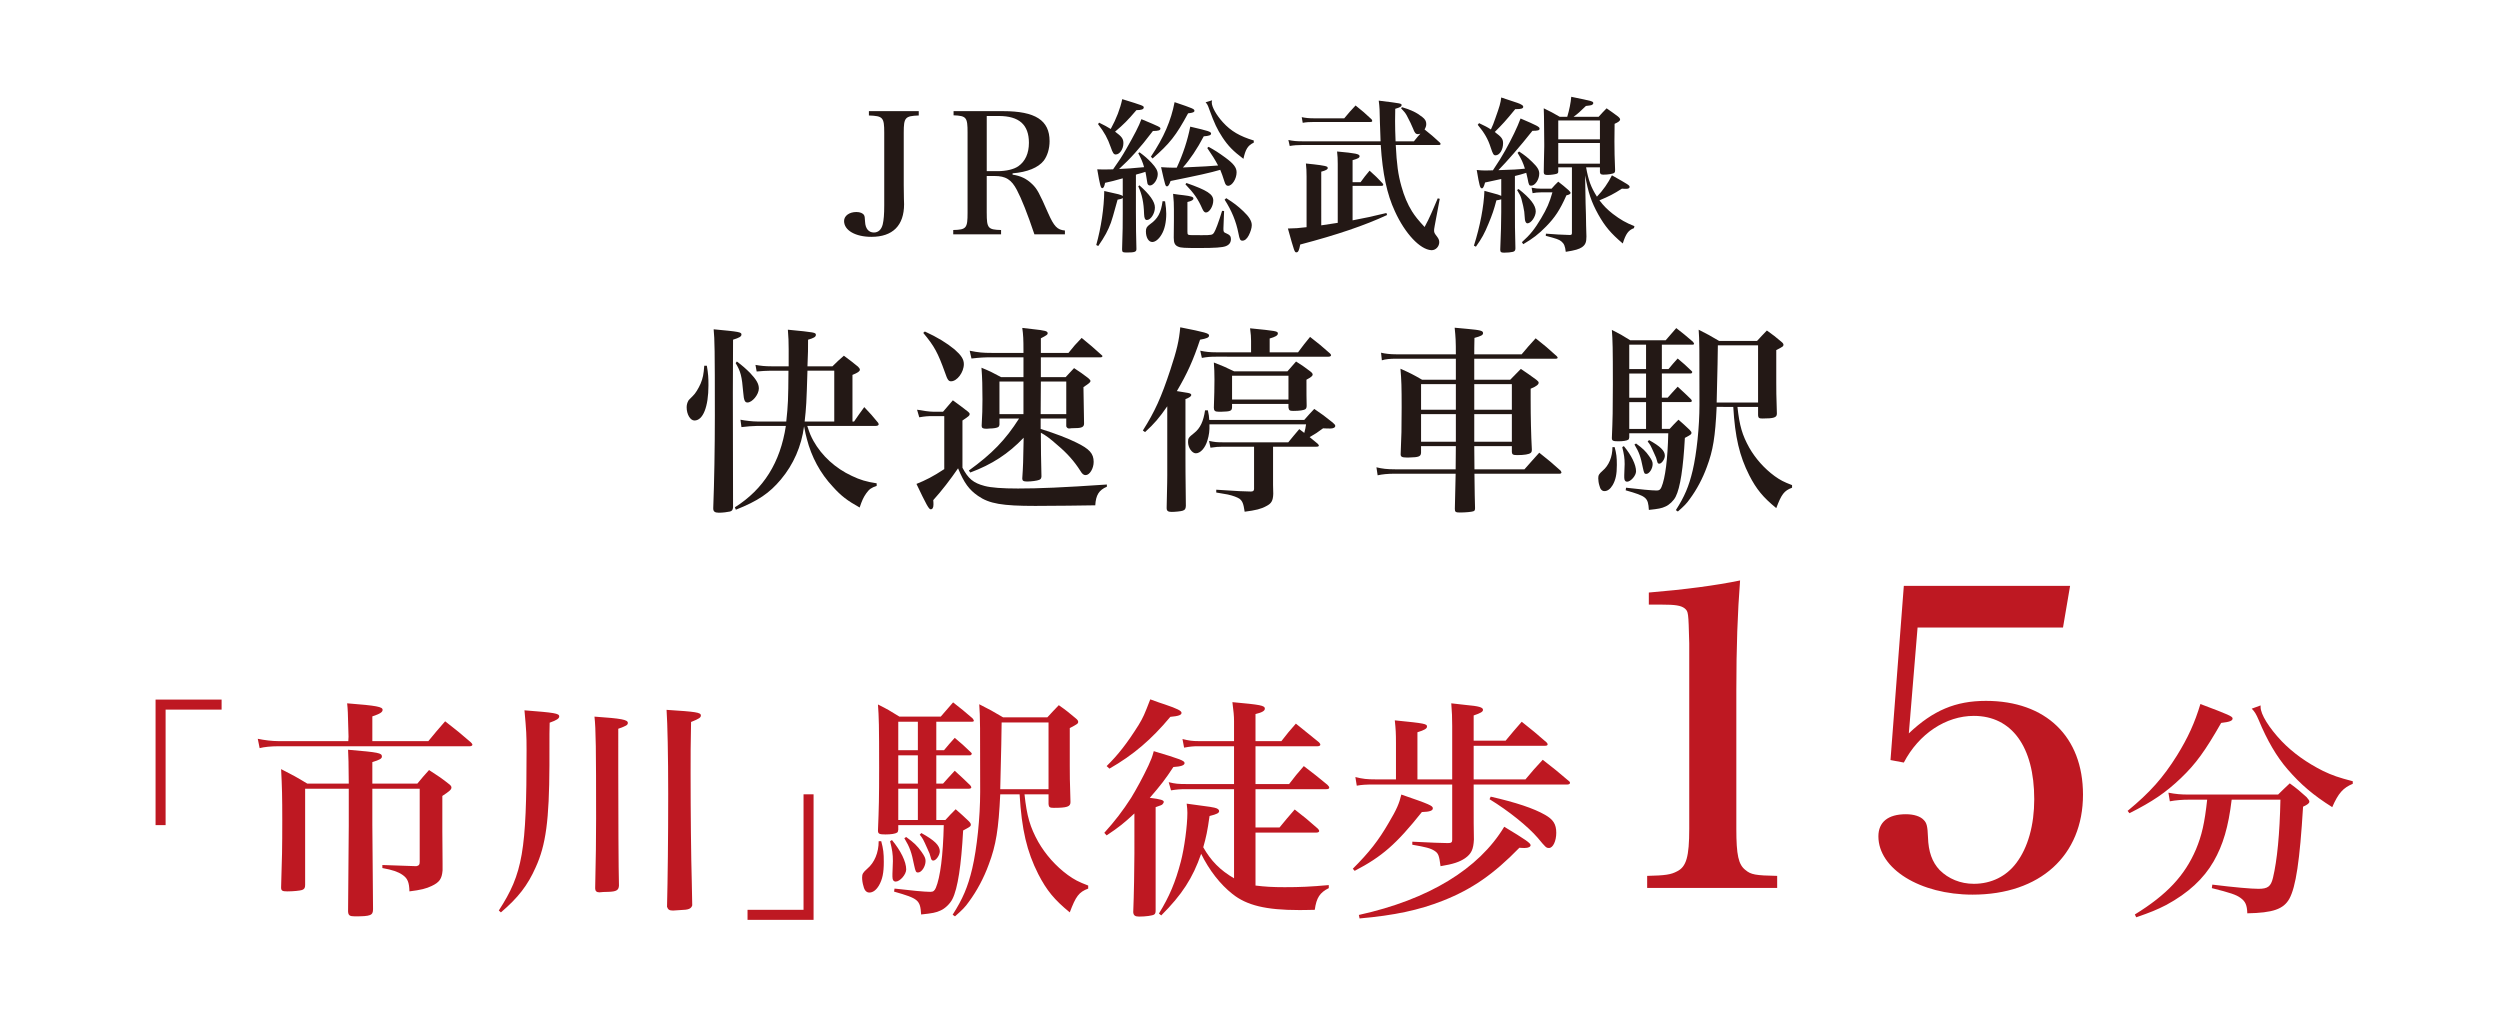 <?xml version="1.0" encoding="utf-8"?>
<!-- Generator: Adobe Illustrator 28.0.0, SVG Export Plug-In . SVG Version: 6.00 Build 0)  -->
<svg version="1.1" id="レイヤー_1" xmlns="http://www.w3.org/2000/svg" xmlns:xlink="http://www.w3.org/1999/xlink" x="0px"
	 y="0px" viewBox="0 0 300 123" style="enable-background:new 0 0 300 123;" xml:space="preserve">
<style type="text/css">
	.st0{fill:#231815;}
	.st1{fill:#BE1822;}
</style>
<g>
	<path class="st0" d="M110.25,13.338v0.52c-1.641,0.06-1.801,0.24-1.801,2.06v6.322
		c0,0.26,0,0.28,0.02,1.58c0.02,0.38,0.02,0.62,0.02,0.68
		c0,2.561-1.36,3.921-3.921,3.921c-1.92,0-3.28-0.78-3.28-1.9
		c0-0.62,0.62-1.08,1.48-1.08c0.44,0,0.78,0.14,0.92,0.38
		c0.08,0.18,0.08,0.18,0.12,0.8c0.04,0.82,0.44,1.28,1.06,1.28
		c0.52,0,0.9-0.34,1.06-0.98c0.12-0.52,0.18-1.2,0.18-2.281V15.918
		c0-1.84-0.16-2-1.84-2.06v-0.52H110.25z"/>
	<path class="st0" d="M118.409,25.541c0,1.841,0.14,2.021,1.72,2.061v0.52h-5.741
		v-0.52c1.58-0.04,1.72-0.22,1.72-2.061v-9.642
		c0-1.821-0.14-2-1.68-2.061v-0.5h5.941c3.881,0,5.581,1.1,5.581,3.601
		c0,0.9-0.26,1.76-0.7,2.341c-0.66,0.84-1.98,1.38-3.741,1.52v0.16
		c0.96,0.14,1.68,0.48,2.36,1.14c0.58,0.56,0.86,1.08,1.9,3.461
		c0.72,1.62,1.1,2.021,2.021,2.101v0.46h-3.661
		c-0.84-2.5-1.541-4.261-2.101-5.321c-0.66-1.26-1.34-1.68-2.681-1.68
		h-0.94V25.541z M119.689,20.54c1.06,0,1.98-0.22,2.521-0.6
		c0.82-0.58,1.26-1.54,1.26-2.801c0-2.181-1.18-3.221-3.621-3.221h-1.44
		v6.621H119.689z"/>
	<path class="st0" d="M134.729,21.4c-1.16,0.32-1.28,0.36-2.121,0.54
		c-0.08,0.44-0.18,0.64-0.34,0.64c-0.18,0-0.28-0.38-0.6-2.26
		c0.38,0.02,0.62,0.02,0.78,0.02c0.14,0,0.5,0,1.121-0.02
		c0.74-1.04,1.06-1.54,1.58-2.441c0.96-1.68,1.541-2.781,1.82-3.581
		c2.201,0.92,2.281,0.96,2.281,1.14c0,0.2-0.26,0.28-0.9,0.28
		c-1.58,2.081-2.721,3.341-4.061,4.561c1.021-0.04,1.5-0.08,3.001-0.22
		c-0.18-0.64-0.32-0.94-0.7-1.68l0.16-0.1
		c0.62,0.46,0.92,0.72,1.42,1.24c0.54,0.58,0.76,0.96,0.76,1.38
		c0,0.64-0.5,1.36-0.94,1.36c-0.1,0-0.18-0.04-0.22-0.1
		c-0.08-0.1-0.08-0.1-0.18-0.76c-0.04-0.3-0.08-0.46-0.14-0.78
		c-0.16,0.04-0.16,0.04-0.44,0.14c-0.04,0-0.16,0.04-0.36,0.1
		c-0.08,0.02-0.18,0.04-0.34,0.1v4.441c0,1.62,0.02,3.141,0.06,4.421
		c0,0.04,0,0.06,0,0.08c0,0.32-0.22,0.4-1.14,0.4
		c-0.5,0-0.58-0.04-0.58-0.38c0.08-2.561,0.08-2.761,0.08-4.321v-1.84
		c-0.14,0.1-0.2,0.12-0.62,0.2c-0.56,2.021-0.64,2.301-0.8,2.761
		c-0.36,0.96-0.72,1.64-1.521,2.801l-0.24-0.12
		c0.58-2.08,0.94-4.441,0.96-6.481c1.82,0.4,2,0.44,2.221,0.6
		V21.4z M131.888,14.718c0.68,0.34,0.96,0.48,1.4,0.76
		c0.68-1.24,1.14-2.441,1.38-3.581c2.521,0.78,2.581,0.8,2.581,1
		c0,0.22-0.28,0.32-0.88,0.32c-1.04,1.22-1.54,1.72-2.561,2.581
		c0.8,0.58,1,0.86,1,1.38c0,0.7-0.44,1.36-0.92,1.36
		c-0.24,0-0.36-0.18-0.6-0.88c-0.38-1.08-0.74-1.74-1.521-2.76
		L131.888,14.718z M136.729,22.24c1.24,1.1,1.86,1.96,1.86,2.66
		c0,0.72-0.5,1.5-0.96,1.5c-0.22,0-0.32-0.2-0.34-0.72
		c-0.04-1.36-0.24-2.341-0.7-3.321L136.729,22.24z M139.81,24.16
		c0.1,0.7,0.14,1.02,0.14,1.5c0,1.02-0.2,1.88-0.561,2.48
		c-0.34,0.58-0.76,0.9-1.12,0.9c-0.44,0-0.76-0.54-0.76-1.28
		c0-0.38,0.1-0.56,0.48-0.84c0.96-0.68,1.32-1.36,1.52-2.781
		L139.81,24.16z M138.109,18.799c1.561-2.32,2.421-4.341,2.841-6.541
		c2.241,0.76,2.38,0.82,2.38,1.04c0,0.16-0.18,0.24-0.76,0.3
		c-1.46,2.7-2.2,3.621-4.261,5.421L138.109,18.799z M145.031,17.619
		c0.82,0.46,1.14,0.66,2.02,1.3c0.98,0.72,1.34,1.18,1.34,1.76
		c0,0.78-0.54,1.62-1.02,1.62c-0.2,0-0.32-0.14-0.42-0.46
		c-0.26-0.78-0.32-1-0.521-1.46c-1.22,0.36-2.7,0.68-5.961,1.34
		c-0.16,0.46-0.28,0.64-0.42,0.64c-0.2,0-0.2,0-0.72-2.3
		c0.66,0.04,0.94,0.06,1.34,0.06c0.06,0,0.12,0,0.541,0
		c0.76-1.64,1.3-3.281,1.62-4.921c2.221,0.52,2.5,0.6,2.5,0.84
		c0,0.18-0.26,0.28-0.88,0.32c-0.78,1.5-1.681,2.821-2.501,3.741
		c2.941-0.14,2.941-0.14,4.221-0.24c-0.38-0.72-0.7-1.22-1.3-2.1
		L145.031,17.619z M140.87,25.181c0-0.72-0.02-1.1-0.1-1.92
		c0.54,0.08,0.96,0.14,1.22,0.16c0.96,0.12,1.22,0.2,1.22,0.4
		c0,0.18-0.22,0.3-0.72,0.42v3.561c0,0.22,0.02,0.3,0.08,0.34
		c0.1,0.08,0.12,0.08,1.621,0.08c1.22,0,1.3-0.02,1.5-0.32
		c0.18-0.28,0.52-1.16,0.96-2.601l0.24,0.02l-0.08,2.061
		c0,0.06,0,0.12,0,0.14c0,0.28,0.06,0.38,0.3,0.46
		c0.46,0.2,0.6,0.36,0.6,0.7c0,0.42-0.2,0.7-0.62,0.86
		c-0.42,0.16-1.32,0.22-3.141,0.22s-2.26-0.02-2.561-0.16
		c-0.4-0.16-0.54-0.44-0.54-1.08c0.02-1.76,0.02-1.76,0.02-2.041
		V25.181z M142.371,21.96c2.5,0.88,3.221,1.34,3.221,2.1
		c0,0.68-0.46,1.44-0.88,1.44c-0.16,0-0.3-0.14-0.44-0.46
		c-0.5-1.14-0.98-1.84-2.021-2.921L142.371,21.96z M145.451,12.038
		c-0.04,0.14-0.04,0.22-0.04,0.26c0,0.54,0.56,1.52,1.34,2.38
		c0.96,1.06,2.041,1.68,3.701,2.181v0.26c-0.7,0.32-1,0.8-1.24,1.94
		c-1.22-0.92-1.82-1.521-2.521-2.581c-0.64-0.98-0.96-1.66-1.581-3.361
		c-0.18-0.52-0.24-0.62-0.44-0.84L145.451,12.038z M147.151,23.78
		c0.92,0.58,1.36,0.92,2.041,1.56c0.7,0.66,1.021,1.18,1.021,1.68
		c0,0.34-0.14,0.78-0.36,1.22c-0.22,0.42-0.48,0.64-0.76,0.64
		c-0.26,0-0.34-0.14-0.48-0.88c-0.28-1.44-0.82-2.741-1.66-4.041
		L147.151,23.78z"/>
	<path class="st0" d="M158.549,27.041c0.82-0.12,0.82-0.12,1.98-0.3v-7.082
		c0-0.66-0.02-0.88-0.08-1.48c2.221,0.2,2.701,0.3,2.701,0.56
		c0,0.2-0.2,0.3-0.84,0.48v2.641h0.96
		c0.46-0.62,0.6-0.82,1.08-1.38c0.72,0.64,0.92,0.84,1.561,1.52
		c0.06,0.08,0.08,0.14,0.08,0.18c0,0.06-0.08,0.12-0.18,0.12h-3.501
		v4.141c1.5-0.28,2.321-0.46,4.061-0.88l0.08,0.24
		c-2.661,1.24-6.001,2.38-10.422,3.541c-0.14,0.72-0.24,0.94-0.46,0.94
		c-0.22,0-0.24-0.06-1.021-2.861c0.92-0.02,1.26-0.04,2.241-0.16v-6.081
		c0-0.68-0.02-0.94-0.08-1.56c1.42,0.14,2.32,0.26,2.521,0.38
		c0.06,0.02,0.1,0.1,0.1,0.16c0,0.16-0.18,0.28-0.78,0.44V27.041z
		 M169.671,16.959c0.36-0.46,0.54-0.66,0.78-0.92
		c-0.12,0.04-0.26,0.06-0.3,0.06c-0.26,0-0.4-0.16-0.58-0.66
		c-0.1-0.28-0.48-1.06-0.76-1.58c-0.18-0.32-0.3-0.46-0.68-0.86
		l0.1-0.14c1.08,0.32,1.76,0.64,2.44,1.18
		c0.34,0.26,0.48,0.5,0.48,0.84c0,0.2-0.04,0.36-0.2,0.66
		c0.78,0.62,1.04,0.84,1.84,1.58c0.06,0.06,0.08,0.12,0.08,0.16
		c0,0.06-0.08,0.12-0.16,0.12h-5.221c0.12,2.341,0.28,3.541,0.68,4.961
		c0.32,1.16,0.74,2.161,1.28,3.021c0.36,0.56,0.7,1,1.5,1.86
		c0.38-0.72,0.48-0.9,0.78-1.58c0.06-0.16,0.14-0.34,0.22-0.5
		c0.12-0.3,0.32-0.74,0.58-1.36l0.24,0.06l-0.6,3.201
		c-0.08,0.44-0.08,0.48-0.08,0.62c0,0.22,0.06,0.34,0.36,0.72
		c0.18,0.24,0.26,0.42,0.26,0.66c0,0.52-0.42,0.96-0.9,0.96
		c-0.02,0-0.04,0-0.06,0c-1.34-0.08-3.141-1.98-4.361-4.661
		c-0.96-2.061-1.48-4.521-1.7-7.962h-9.342c-0.64,0-1.141,0.04-1.581,0.12
		l-0.16-0.72c0.56,0.12,0.98,0.16,1.741,0.16h9.322
		c-0.04-0.9-0.06-1.52-0.08-2.301c-0.02-1.42-0.04-1.78-0.14-2.581
		c2.741,0.34,2.741,0.34,2.741,0.54c0,0.16-0.14,0.26-0.76,0.44
		c-0.02,0.64-0.02,1.14-0.02,1.46c0,0.76,0.02,1.42,0.06,2.44H169.671z
		 M156.208,14.058c0.5,0.1,0.84,0.14,1.5,0.14h3.601
		c0.58-0.7,0.76-0.9,1.36-1.54c0.86,0.68,1.1,0.9,1.92,1.66
		c0.04,0.06,0.08,0.14,0.08,0.2s-0.08,0.12-0.2,0.12h-6.762
		c-0.56,0-0.96,0.02-1.38,0.1L156.208,14.058z"/>
	<path class="st0" d="M178.208,21.9c-0.14,0.52-0.24,0.7-0.38,0.7
		c-0.22,0-0.3-0.3-0.62-2.201c0.46,0.04,0.68,0.06,1.02,0.06
		c0.16,0,0.16,0,0.92-0.02c0.78-1.18,0.98-1.5,1.48-2.38
		c0.82-1.48,1.44-2.761,1.84-3.841C184.43,15.058,184.75,15.219,184.75,15.438
		c0,0.2-0.2,0.26-0.86,0.26c-1.5,1.9-3.061,3.681-4.081,4.721
		c1.88-0.06,2.22-0.08,3.181-0.18c-0.24-0.76-0.4-1.1-0.88-1.9
		l0.18-0.16c0.7,0.46,1.02,0.72,1.6,1.28
		c0.6,0.58,0.82,0.94,0.82,1.38c0,0.7-0.5,1.44-0.96,1.44
		c-0.26,0-0.3-0.08-0.44-0.86c-0.04-0.22-0.08-0.38-0.16-0.68
		c-0.56,0.18-0.86,0.26-1.36,0.38v4.121c0,1.88,0,2.021,0.06,4.561
		c0,0.24-0.08,0.36-0.3,0.42c-0.28,0.06-0.6,0.1-1.061,0.1
		c-0.36,0-0.46-0.08-0.46-0.36c0.08-1.881,0.12-3.341,0.12-4.521V23.92
		c-0.2,0.06-0.3,0.08-0.58,0.12c-0.3,1.14-0.5,1.72-0.94,2.781
		c-0.5,1.22-0.8,1.76-1.52,2.781l-0.24-0.12
		c0.74-2.321,1.2-4.761,1.26-6.581c0.46,0.12,0.8,0.22,1.021,0.28
		c0.5,0.12,0.72,0.2,1,0.32v-2.021L178.208,21.9z M181.829,13.098
		c-1.2,1.46-1.5,1.781-2.46,2.741c0.82,0.6,1,0.84,1,1.36
		c0,0.76-0.42,1.44-0.9,1.44c-0.24,0-0.32-0.14-0.58-0.92
		c-0.32-1.02-0.76-1.781-1.561-2.741l0.16-0.2
		c0.72,0.34,1,0.48,1.42,0.76c0.24-0.5,0.32-0.74,0.54-1.36
		c0.5-1.4,0.62-1.8,0.7-2.48c2.181,0.72,2.181,0.72,2.38,0.84
		c0.18,0.08,0.26,0.18,0.26,0.28c0,0.2-0.24,0.28-0.86,0.28H181.829z
		 M182.229,22.68c1.42,1.12,2.061,1.96,2.061,2.681
		c0,0.64-0.561,1.44-1,1.44c-0.1,0-0.18-0.08-0.24-0.22
		c-0.06-0.16-0.06-0.16-0.14-1.18c-0.04-0.32-0.2-1.04-0.34-1.54
		c-0.1-0.34-0.22-0.58-0.52-1.06L182.229,22.68z M186.19,22.64
		c0.34-0.38,0.44-0.5,0.8-0.84c0.54,0.42,0.72,0.56,1.24,1.02
		c0.18,0.18,0.24,0.26,0.24,0.34c0,0.1-0.18,0.22-0.5,0.28
		c-0.78,1.76-1.38,2.661-2.44,3.741c-0.9,0.92-1.581,1.44-2.741,2.121
		l-0.16-0.24c1-0.9,1.541-1.58,2.301-2.861
		c0.7-1.18,1-1.86,1.36-3.121h-1.32c-0.44,0-0.74,0.04-1.06,0.1
		l-0.12-0.66c0.5,0.1,0.72,0.12,1.121,0.12H186.19z M191.832,14.018
		c0.4-0.46,0.54-0.58,0.96-1.02c0.6,0.42,0.78,0.54,1.34,0.96
		c0.2,0.16,0.28,0.28,0.28,0.38c0,0.16-0.2,0.32-0.66,0.52
		l-0.02,2.1c0,1.24,0.02,1.86,0.08,3.461c0,0.18-0.02,0.24-0.1,0.32
		c-0.14,0.12-0.72,0.22-1.3,0.22c-0.3,0-0.4-0.08-0.42-0.3v-0.58
		h-1.661c0.28,1.561,0.58,2.381,1.3,3.521
		c0.72-0.74,1.36-1.66,1.8-2.561c2.021,1.14,2.121,1.2,2.121,1.4
		c0,0.14-0.16,0.22-0.4,0.22c-0.14,0-0.32,0-0.521-0.02
		c-1,0.64-1.54,0.92-2.7,1.4c0.52,0.68,0.94,1.1,1.6,1.62
		c0.92,0.7,1.581,1.08,2.601,1.48l-0.06,0.24
		c-0.66,0.24-0.98,0.68-1.34,1.84c-1.44-1.22-2.14-2.061-2.94-3.481
		c-0.84-1.52-1.2-2.601-1.581-4.701l0.06,3.381
		c0.02,0.32,0.02,0.78,0.04,1.32c0.02,1.18,0.02,1.52,0.06,2.641
		c0,0.68-0.12,0.98-0.5,1.26c-0.36,0.26-0.84,0.4-1.98,0.58
		c-0.08-0.7-0.2-0.98-0.54-1.26c-0.28-0.22-0.56-0.32-1.86-0.66
		l0.02-0.26c1.26,0.1,1.68,0.12,2.84,0.16
		c0.24,0,0.28-0.04,0.28-0.28v-7.842h-1.641v0.48
		c0,0.18-0.04,0.24-0.2,0.3c-0.16,0.06-0.72,0.14-1.061,0.14
		c-0.36,0-0.46-0.06-0.48-0.32c0.02-0.54,0.02-0.96,0.02-1.22
		c0.02-0.94,0.04-1.52,0.04-1.86c0-0.04,0-0.16,0-0.3
		c-0.02-0.98-0.02-1.7-0.02-2.12c0-1.16-0.02-1.38-0.04-2.18
		c0.86,0.42,1.1,0.54,1.92,1.02h0.9
		c0.26-0.86,0.42-1.7,0.48-2.4c2.641,0.54,2.641,0.54,2.641,0.78
		c0,0.08-0.08,0.16-0.22,0.22c-0.06,0.02-0.28,0.06-0.66,0.1
		c-0.72,0.7-0.96,0.92-1.48,1.3H191.832z M191.992,16.719v-2.26h-5.001v2.26
		H191.992z M186.99,17.159v2.48h5.001v-2.48H186.99z"/>
	<path class="st0" d="M84.822,43.885c0.168,1.008,0.192,1.44,0.192,2.352
		c0,2.568-0.648,4.224-1.68,4.224c-0.504,0-0.936-0.744-0.936-1.584
		c0-0.288,0.072-0.552,0.192-0.768c0.048-0.096,0.048-0.096,0.552-0.6
		c0.312-0.288,0.672-0.888,0.936-1.488c0.264-0.648,0.36-1.104,0.432-2.136
		H84.822z M87.942,47.125c0,3.024,0.024,12.265,0.024,13.729
		c-0.024,0.336-0.12,0.456-0.36,0.528c-0.312,0.072-0.888,0.144-1.344,0.144
		c-0.48,0-0.672-0.144-0.672-0.504c0,0,0-0.048,0-0.072
		c0.12-3.12,0.192-7.201,0.192-11.089c0-7.993-0.024-9.073-0.144-10.345
		c3.072,0.288,3.336,0.336,3.336,0.624c0,0.24-0.24,0.384-1.008,0.624
		L87.942,47.125z M105.2,58.31c-0.648,0.216-0.888,0.384-1.249,0.888
		c-0.336,0.48-0.504,0.84-0.792,1.704c-1.464-0.816-2.232-1.392-3.216-2.496
		c-1.512-1.608-2.568-3.576-3.12-5.737c-0.12-0.456-0.168-0.648-0.336-1.512
		c-0.312,2.4-1.272,4.584-2.784,6.385c-1.368,1.632-2.736,2.568-5.4,3.625
		l-0.12-0.288c3.456-2.184,5.448-5.376,6.121-9.769h-3.409
		c-0.48,0-1.368,0.072-1.92,0.144l-0.12-0.888
		c0.6,0.12,1.464,0.216,2.04,0.216h3.457
		c0.216-2.016,0.24-2.592,0.264-6.097h-2.112c-0.432,0-1.248,0.048-1.704,0.096
		l-0.144-0.792c0.696,0.12,1.176,0.168,1.896,0.168h2.088V41.892
		c0-0.912-0.024-1.368-0.096-2.328c3.24,0.312,3.36,0.336,3.36,0.624
		c0,0.24-0.264,0.384-0.936,0.576c0,1.344,0,1.344-0.072,3.192h3
		c0.576-0.576,0.768-0.744,1.368-1.272c0.768,0.576,1.008,0.744,1.704,1.32
		c0.168,0.168,0.216,0.264,0.216,0.36c0,0.192-0.24,0.36-0.888,0.624v5.593
		h0.192c0.528-0.768,0.696-1.008,1.224-1.728
		c0.744,0.768,0.96,1.032,1.656,1.872c0.048,0.072,0.072,0.144,0.072,0.192
		c0,0.12-0.144,0.192-0.36,0.192h-8.209c0.312,0.96,0.432,1.224,0.744,1.8
		c1.008,1.8,2.64,3.288,4.608,4.2c1.008,0.48,1.728,0.696,2.977,0.888
		V58.31z M88.422,43.38c0.696,0.528,1.032,0.816,1.608,1.392
		c0.744,0.792,1.032,1.296,1.032,1.848c0,0.72-0.792,1.68-1.368,1.68
		c-0.312,0-0.432-0.264-0.504-1.176c-0.168-2.016-0.312-2.544-0.912-3.552
		L88.422,43.38z M100.111,50.581V44.484h-3.216
		c-0.12,3.96-0.144,4.344-0.336,6.097H100.111z"/>
	<path class="st0" d="M110.046,49.165c0.672,0.12,1.488,0.24,1.896,0.24h1.224
		c0.504-0.6,0.648-0.768,1.176-1.368c0.792,0.576,1.056,0.768,1.824,1.368
		c0.144,0.12,0.192,0.192,0.192,0.288c0,0.168-0.072,0.24-0.864,0.768v5.665
		c0.696,1.32,1.296,1.824,2.641,2.184c0.792,0.216,2.16,0.312,4.032,0.312
		c2.472,0,5.4-0.12,10.657-0.48v0.264c-0.96,0.408-1.32,1.008-1.392,2.232
		c-1.392,0.024-4.92,0.072-7.201,0.072c-3.96,0-5.521-0.264-6.864-1.2
		c-1.08-0.744-1.68-1.56-2.4-3.312c-0.888,1.296-1.968,2.712-2.976,3.816
		c0.024,0.192,0.024,0.48,0.024,0.528c0,0.384-0.12,0.576-0.336,0.576
		c-0.216,0-0.528-0.576-1.704-3.048c1.08-0.432,1.992-0.888,3.336-1.776v-6.361
		h-1.368c-0.624,0-0.936,0.024-1.632,0.144L110.046,49.165z M110.982,39.78
		c1.512,0.696,2.616,1.368,3.576,2.16c0.792,0.696,1.104,1.176,1.104,1.752
		c0,0.984-0.816,2.064-1.536,2.064c-0.288,0-0.432-0.168-0.72-1.032
		c-0.864-2.4-1.272-3.168-2.616-4.776L110.982,39.78z M124.879,50.221
		c0,0.072,0,0.12,0,0.144v0.408c0,0.024,0,0.144,0,0.336c0,0.072,0,0.192,0,0.36
		c1.824,0.576,3.264,1.128,4.272,1.632c1.584,0.768,2.088,1.32,2.088,2.328
		c0,0.792-0.48,1.584-0.96,1.584c-0.24,0-0.408-0.12-0.648-0.528
		c-0.72-1.128-1.56-2.088-2.736-3.072c-0.888-0.792-1.417-1.176-1.992-1.488
		c0,1.728,0.024,3.48,0.072,5.257c-0.024,0.24-0.096,0.336-0.288,0.408
		c-0.24,0.096-0.912,0.192-1.44,0.192c-0.432,0-0.576-0.096-0.576-0.36
		c0.096-1.416,0.12-1.992,0.168-4.896c-1.824,1.92-3.816,3.216-6.408,4.176
		l-0.168-0.24c2.785-2.016,4.393-3.672,6.025-6.24h-2.353v0.744
		c-0.024,0.144-0.048,0.192-0.12,0.264c-0.144,0.12-0.624,0.192-1.056,0.192
		c-0.12,0-0.216,0.024-0.288,0.024c-0.072,0-0.144,0-0.168,0
		c-0.36,0-0.504-0.096-0.504-0.336v-0.024c0.072-1.344,0.096-2.04,0.096-3.168
		c0-1.464-0.024-2.592-0.12-3.792c1.056,0.432,1.368,0.6,2.353,1.128h2.688
		v-2.376h-3.768c-0.936,0-1.417,0.024-2.472,0.144l-0.216-0.936
		c1.056,0.216,1.584,0.264,2.688,0.264h3.768v-0.312
		c0-1.248-0.024-1.872-0.144-2.688c0.552,0.072,0.984,0.12,1.248,0.144
		c1.536,0.168,1.8,0.24,1.8,0.504c0,0.144-0.072,0.216-0.816,0.6v1.752
		h3.312c0.648-0.816,0.864-1.056,1.584-1.8
		c1.056,0.864,1.368,1.128,2.4,2.064c0.072,0.048,0.096,0.096,0.096,0.12
		c0,0.072-0.096,0.144-0.192,0.144h-7.201v2.376h2.976
		c0.432-0.48,0.576-0.624,1.008-1.08c0.768,0.504,0.984,0.648,1.704,1.2
		c0.192,0.168,0.264,0.264,0.264,0.336c0,0.168-0.144,0.288-0.84,0.744
		l0.072,4.368c0,0.408-0.264,0.552-1.056,0.552c-0.336,0-0.6,0.024-0.744,0.048
		c-0.168,0-0.288-0.12-0.336-0.264v-0.936H124.879z M122.815,45.781h-2.88v3.912
		h2.88V45.781z M127.952,45.781h-3.048l-0.024,3.912h3.072V45.781z"/>
	<path class="st0" d="M137.142,51.661c1.44-2.28,2.208-3.96,3.312-7.321
		c0.768-2.328,1.032-3.456,1.176-5.064c3.024,0.6,3.457,0.72,3.457,0.984
		c0,0.24-0.264,0.36-1.08,0.504c-0.816,2.448-1.536,4.056-2.784,6.168
		c0.288,0.048,0.288,0.048,1.32,0.216c0.264,0.048,0.408,0.12,0.408,0.24
		c0,0.168-0.192,0.312-0.696,0.504v7.032c0,0.456,0,2.376,0.048,5.785
		c-0.024,0.36-0.096,0.48-0.384,0.576c-0.192,0.072-0.912,0.144-1.32,0.144
		c-0.432,0-0.6-0.12-0.6-0.456c0-0.024,0-0.072,0-0.096
		c0.072-3.168,0.072-3.36,0.072-3.816v-8.305
		c-0.984,1.416-1.536,2.064-2.664,3.096L137.142,51.661z M145.135,50.917
		c0.024,0.768-0.048,1.296-0.24,1.92c-0.264,0.912-0.84,1.56-1.392,1.56
		c-0.456,0-0.936-0.672-0.936-1.344c0-0.456,0.048-0.552,0.72-1.08
		c0.744-0.576,1.128-1.416,1.32-2.736h0.336
		c0.12,0.552,0.144,0.72,0.168,1.152h11.401
		c0.504-0.576,0.672-0.768,1.2-1.32c0.96,0.648,1.248,0.864,2.208,1.632
		c0.216,0.192,0.312,0.288,0.312,0.408c0,0.192-0.24,0.312-0.576,0.312
		c-0.24,0-0.552,0-0.888-0.024c-0.672,0.504-0.936,0.672-1.608,1.056
		c0.36,0.288,0.504,0.408,0.96,0.792c0.096,0.096,0.144,0.168,0.144,0.216
		c0,0.096-0.096,0.144-0.312,0.144h-5.185v3.216c0,0.12,0,0.672,0,1.368
		c0,0.216,0.024,0.6,0.024,1.056c-0.024,0.84-0.216,1.176-0.84,1.488
		c-0.6,0.336-1.272,0.504-2.592,0.672c-0.144-0.984-0.264-1.272-0.624-1.56
		c-0.264-0.168-0.744-0.36-1.392-0.504c-0.168-0.024-0.168-0.024-1.392-0.24
		V58.766c3,0.192,3,0.192,4.08,0.216c0.048,0,0.072,0,0.096,0
		c0.24,0,0.36-0.096,0.36-0.312v-5.064h-3.768
		c-0.528,0-0.816,0.024-1.464,0.12l-0.168-0.816
		c0.696,0.144,0.912,0.168,1.704,0.168h7.801
		c0.432-0.528,0.864-1.056,1.32-1.584c0.408,0.312,0.408,0.312,0.6,0.456
		c0.12-0.432,0.144-0.576,0.216-1.032H145.135z M155.768,42.276
		c0.6-0.816,0.792-1.056,1.44-1.848c1.056,0.816,1.368,1.08,2.4,1.992
		c0.072,0.072,0.12,0.168,0.12,0.192c0,0.12-0.12,0.192-0.312,0.192H145.903
		c-0.648,0-1.008,0.024-1.68,0.144l-0.192-0.864
		c0.672,0.144,1.152,0.192,1.872,0.192h4.225v-1.368
		c0-0.456-0.024-0.792-0.12-1.512c3.12,0.312,3.336,0.336,3.336,0.624
		c0,0.24-0.312,0.408-0.984,0.6v1.656H155.768z M145.663,48.901
		c0.048-1.56,0.072-2.232,0.072-3.36c0-0.864-0.024-1.224-0.072-2.04
		c1.056,0.408,1.392,0.552,2.424,1.056h6.408
		c0.432-0.504,0.576-0.672,1.032-1.176c0.72,0.456,0.936,0.6,1.632,1.128
		c0.264,0.192,0.36,0.312,0.36,0.432c0,0.168-0.168,0.312-0.744,0.624
		c0,1.944,0,1.992,0.024,3.096c0,0.24-0.048,0.36-0.144,0.432
		c-0.192,0.144-0.744,0.216-1.464,0.216c-0.432,0-0.528-0.072-0.576-0.408V48.469
		h-6.769v0.432c-0.024,0.408-0.216,0.48-1.224,0.504c-0.12,0-0.216,0-0.288,0
		c-0.072,0-0.096,0-0.12,0c-0.408,0-0.552-0.12-0.552-0.48V48.901z M147.847,47.941
		h6.769v-2.856h-6.769V47.941z"/>
	<path class="st0" d="M176.911,53.533l0.024,2.784h6
		c0.792-0.888,1.032-1.176,1.776-1.992c1.128,0.888,1.464,1.176,2.568,2.16
		c0.048,0.096,0.096,0.168,0.096,0.216c0,0.072-0.096,0.144-0.192,0.144h-10.249
		c0.024,2.088,0.048,3.456,0.072,4.128c0,0.24-0.048,0.336-0.216,0.384
		c-0.192,0.072-0.936,0.144-1.608,0.144c-0.504,0-0.6-0.072-0.6-0.432
		c0.024-0.768,0.048-2.184,0.096-4.224h-7.249c-0.912,0-1.584,0.072-2.112,0.192
		l-0.144-0.96c0.696,0.168,1.248,0.24,2.256,0.24h7.249l0.024-2.784h-4.176
		v0.792c-0.024,0.456-0.264,0.552-1.44,0.576c-0.072,0-0.144,0-0.168,0
		c-0.072,0-0.144,0-0.144,0c-0.528,0-0.696-0.096-0.696-0.384
		c0.096-2.28,0.12-2.928,0.12-5.616c0-2.496-0.024-3.264-0.144-4.656
		c1.176,0.528,1.512,0.696,2.592,1.32h4.057v-2.52h-7.153
		c-0.72,0-1.296,0.048-1.728,0.192l-0.096-0.912
		c0.504,0.12,1.08,0.192,1.824,0.192h7.153c0-1.584-0.024-1.992-0.144-3.192
		c0.696,0.072,1.224,0.12,1.56,0.144c1.536,0.144,1.848,0.216,1.848,0.504
		c0,0.24-0.24,0.36-1.032,0.576c-0.024,0.96-0.024,1.392-0.024,1.968h5.688
		c0.696-0.84,0.936-1.104,1.68-1.92c1.128,0.888,1.464,1.176,2.52,2.136
		c0.072,0.072,0.12,0.144,0.12,0.192c0,0.072-0.096,0.12-0.216,0.12h-9.793
		v2.52h4.32c0.552-0.576,0.72-0.744,1.272-1.296
		c0.792,0.528,1.056,0.72,1.849,1.296c0.216,0.168,0.288,0.264,0.288,0.36
		c0,0.216-0.264,0.432-0.96,0.72c0,0.576,0,0.912,0,1.296
		c0,2.112,0.048,4.249,0.144,6c0,0.24-0.048,0.336-0.144,0.408
		c-0.192,0.168-0.768,0.264-1.608,0.264c-0.504,0-0.624-0.072-0.648-0.36v-0.72
		H176.911z M174.703,46.093h-4.176v3.072h4.176V46.093z M174.703,49.693h-4.176v3.312
		h4.176V49.693z M181.423,46.093h-4.512v3.072h4.512V46.093z M181.423,49.693h-4.512
		v3.312h4.512V49.693z"/>
	<path class="st0" d="M193.758,53.653c0.216,0.816,0.264,1.224,0.264,2.136
		c0,1.128-0.144,1.8-0.504,2.424c-0.288,0.48-0.624,0.72-0.984,0.72
		c-0.288,0-0.504-0.216-0.6-0.648c-0.096-0.288-0.144-0.648-0.144-0.888
		c0-0.384,0.096-0.528,0.528-0.912c0.744-0.624,1.176-1.656,1.176-2.832H193.758z
		 M200.215,44.292c0.48-0.576,0.624-0.744,1.104-1.272
		c0.72,0.6,0.936,0.792,1.632,1.464c0.072,0.072,0.12,0.12,0.12,0.144
		c0,0,0,0,0,0.024c-0.048,0.144-0.072,0.168-0.288,0.168h-3.36v2.904h0.696
		c0.504-0.576,0.672-0.744,1.2-1.32c0.72,0.648,0.936,0.864,1.608,1.512
		c0.048,0.072,0.096,0.144,0.096,0.192c0,0.096-0.096,0.144-0.264,0.144h-3.336
		v3.216h0.937c0.456-0.504,0.6-0.648,1.056-1.104
		c0.576,0.504,0.768,0.672,1.32,1.2c0.192,0.192,0.24,0.288,0.24,0.384
		c0,0.168-0.072,0.216-0.792,0.6c-0.192,3.576-0.552,5.977-1.104,7.057
		c-0.24,0.48-0.768,0.984-1.224,1.176c-0.456,0.216-0.84,0.288-1.992,0.408
		c-0.096-1.488-0.264-1.632-2.784-2.352l0.048-0.312
		c1.608,0.192,3.12,0.336,3.672,0.336c0.312,0,0.432-0.096,0.576-0.408
		c0.456-1.08,0.744-3.336,0.816-6.457h-4.681v0.48
		c-0.024,0.168-0.048,0.24-0.12,0.288c-0.168,0.12-0.624,0.192-1.2,0.192
		c-0.648,0-0.768-0.072-0.768-0.408c0.096-2.28,0.12-3.384,0.12-6.432
		c0-4.44-0.024-5.185-0.12-6.529c0.96,0.48,1.249,0.648,2.208,1.248h4.248
		c0.432-0.504,0.864-1.008,1.272-1.464c0.864,0.672,1.128,0.888,1.992,1.632
		c0.072,0.096,0.144,0.192,0.144,0.24c0,0.096-0.072,0.12-0.264,0.12h-3.601
		v2.928H200.215z M194.862,53.533c0.912,1.104,1.464,2.232,1.464,3.024
		c0,0.528-0.648,1.248-1.08,1.248c-0.216,0-0.336-0.168-0.336-0.504
		c0-0.048,0-0.168,0-0.288c0.024-0.456,0.048-1.08,0.048-1.32
		c0-0.72-0.072-1.152-0.288-2.04L194.862,53.533z M197.526,41.364h-2.016v2.928
		h2.016V41.364z M195.51,44.821v2.904h2.016v-2.904H195.51z M195.51,48.253v3.216
		h2.016v-3.216H195.51z M196.326,53.221c0.792,0.576,1.152,0.912,1.584,1.536
		c0.312,0.456,0.408,0.648,0.408,0.936c0,0.552-0.408,1.176-0.768,1.176
		c-0.216,0-0.264-0.072-0.408-0.744c-0.264-1.32-0.432-1.824-1.008-2.784
		L196.326,53.221z M197.886,52.813c1.344,0.744,1.896,1.272,1.896,1.872
		c0,0.408-0.384,0.96-0.672,0.96c-0.144,0-0.216-0.096-0.264-0.336
		c-0.072-0.288-0.12-0.432-0.36-0.936c-0.432-0.96-0.456-1.008-0.768-1.392
		L197.886,52.813z M205.999,48.829c-0.168,3.576-0.432,5.232-1.176,7.201
		c-0.504,1.392-1.224,2.736-2.041,3.84c-0.384,0.552-0.696,0.864-1.44,1.512
		l-0.24-0.168c1.032-1.608,1.561-2.832,2.017-4.752
		c0.48-2.04,0.816-5.256,0.816-7.873c0-6.721,0-7.777-0.096-9.025
		c1.056,0.528,1.392,0.72,2.448,1.344h4.561
		c0.504-0.552,0.672-0.72,1.176-1.248c0.792,0.552,1.008,0.744,1.704,1.32
		c0.216,0.168,0.288,0.288,0.288,0.384c0,0.192-0.072,0.24-0.864,0.648v3.864
		c0,1.224,0,1.224,0.072,3.697c0,0.024,0,0.072,0,0.072
		c0,0.456-0.36,0.576-1.728,0.576c-0.408,0-0.504-0.072-0.528-0.384v-1.008h-2.472
		c0.24,2.256,0.576,3.384,1.416,4.896c0.744,1.296,1.8,2.496,3.048,3.408
		c0.672,0.48,1.08,0.696,2.088,1.08v0.312
		c-0.96,0.36-1.272,0.792-1.896,2.448c-1.584-1.296-2.376-2.256-3.24-3.936
		c-1.176-2.328-1.704-4.561-1.92-8.209H205.999z M210.968,48.301v-6.865h-4.825
		c0,0.744-0.048,3.024-0.144,6.865H210.968z"/>
	<path class="st1" d="M26.592,85.154h-6.72v13.86h-1.204V83.95h7.924V85.154z"/>
	<path class="st1" d="M41.824,88.402c-0.084-3.192-0.084-3.192-0.168-4.004
		c3.584,0.28,4.256,0.42,4.256,0.784c0,0.28-0.308,0.476-1.232,0.784v2.968
		h6.72c0.84-1.036,1.12-1.344,2.016-2.38
		c1.4,1.092,1.82,1.428,3.08,2.52c0.112,0.112,0.196,0.224,0.196,0.28
		c0,0.112-0.14,0.196-0.308,0.196h-22.988c-0.868,0-1.708,0.084-2.24,0.224
		l-0.224-1.12c0.812,0.168,1.708,0.28,2.464,0.28h8.4L41.824,88.402z
		 M50.084,94.03c0.588-0.7,0.756-0.924,1.4-1.624
		c1.176,0.756,1.512,0.98,2.464,1.736c0.168,0.14,0.224,0.252,0.224,0.364
		c0,0.252-0.28,0.476-1.092,1.008v4.2l0.028,3.864v0.868
		c-0.084,1.008-0.364,1.428-1.316,1.876c-0.644,0.308-1.288,0.476-2.66,0.644
		c-0.028-1.092-0.224-1.568-0.84-1.988c-0.532-0.364-1.176-0.588-2.408-0.812
		v-0.364c0.952,0.028,0.952,0.028,4.06,0.14
		c0.308-0.056,0.42-0.168,0.42-0.504v-8.792h-5.684v4.312
		c0.056,7.196,0.056,7.196,0.084,10.136c0,0.756-0.28,0.868-2.184,0.868
		c-0.616,0-0.784-0.112-0.812-0.588l0.084-10.248v-4.48h-5.236v11.536
		c0,0.364-0.084,0.504-0.364,0.616c-0.252,0.084-1.036,0.168-1.792,0.168
		c-0.588,0-0.728-0.084-0.728-0.476c0.112-3.332,0.14-4.872,0.14-8.008
		c0-2.884-0.028-4.06-0.14-6.188c1.428,0.728,1.848,0.952,3.136,1.736h4.984
		c-0.028-2.66-0.028-3.052-0.084-4.06c3.696,0.308,4.06,0.392,4.06,0.812
		c0,0.252-0.252,0.392-1.148,0.672v2.576H50.084z"/>
	<path class="st1" d="M59.856,109.262c2.884-4.452,3.332-7.112,3.332-19.18
		c0-1.904-0.028-2.38-0.252-4.844c3.584,0.28,4.172,0.364,4.172,0.728
		c0,0.252-0.28,0.448-1.148,0.756c-0.028,0.896-0.028,0.896-0.028,5.124
		c-0.028,6.552-0.42,9.548-1.652,12.236c-0.952,2.156-2.1,3.64-4.172,5.404
		L59.856,109.262z M74.192,92.154c0,5.18,0.028,12.376,0.084,14.112
		c-0.028,0.56-0.308,0.728-1.288,0.756c-0.448,0-0.784,0.028-1.036,0.056
		c-0.028,0-0.056,0-0.056,0c-0.308,0-0.476-0.168-0.476-0.476
		c0.084-3.388,0.112-6.188,0.112-8.372c0-8.316-0.028-10.752-0.196-12.236
		c3.248,0.224,4.004,0.364,4.004,0.756c0,0.252-0.196,0.364-1.148,0.7V92.154z
		 M84.104,85.854c0,0.252-0.196,0.392-1.176,0.784
		c-0.056,3.024-0.056,3.556-0.056,6.16c0,4.648,0.056,10.108,0.14,12.964
		c0.028,1.68,0.028,1.904,0.056,2.884c-0.14,0.42-0.448,0.532-1.4,0.56
		c-0.308,0.028-0.56,0.028-0.84,0.056c-0.056,0-0.084,0-0.112,0
		c-0.392,0-0.56-0.112-0.672-0.448c0.084-3.388,0.14-8.232,0.14-13.552
		c0-4.592-0.084-8.456-0.196-10.08C83.517,85.406,84.104,85.49,84.104,85.854z"/>
	<path class="st1" d="M89.704,109.178h6.72V95.318h1.204v15.064h-7.924V109.178z"/>
	<path class="st1" d="M105.748,100.946c0.252,0.952,0.308,1.428,0.308,2.492
		c0,1.316-0.168,2.1-0.588,2.828c-0.336,0.56-0.728,0.84-1.148,0.84
		c-0.336,0-0.588-0.252-0.7-0.756c-0.112-0.336-0.168-0.756-0.168-1.036
		c0-0.448,0.112-0.616,0.616-1.064c0.868-0.728,1.372-1.932,1.372-3.304H105.748z
		 M113.28,90.026c0.56-0.672,0.728-0.868,1.288-1.484
		c0.84,0.7,1.092,0.924,1.904,1.708c0.084,0.084,0.14,0.14,0.14,0.168
		c0,0,0,0,0,0.028c-0.056,0.168-0.084,0.196-0.336,0.196h-3.92v3.388h0.812
		c0.588-0.672,0.784-0.868,1.4-1.54c0.84,0.756,1.092,1.008,1.876,1.764
		c0.056,0.084,0.112,0.168,0.112,0.224c0,0.112-0.112,0.168-0.308,0.168h-3.892
		v3.752h1.092c0.532-0.588,0.7-0.756,1.232-1.288
		c0.672,0.588,0.896,0.784,1.54,1.4C116.444,98.734,116.5,98.846,116.5,98.958
		c0,0.196-0.084,0.252-0.924,0.7c-0.224,4.172-0.644,6.972-1.288,8.232
		c-0.28,0.56-0.896,1.148-1.428,1.372c-0.532,0.252-0.98,0.336-2.324,0.476
		c-0.112-1.736-0.308-1.904-3.248-2.744l0.056-0.364
		c1.876,0.224,3.64,0.392,4.284,0.392c0.364,0,0.504-0.112,0.672-0.476
		c0.532-1.26,0.868-3.892,0.952-7.532h-5.46v0.56
		c-0.028,0.196-0.056,0.28-0.14,0.336c-0.196,0.14-0.728,0.224-1.4,0.224
		c-0.756,0-0.896-0.084-0.896-0.476c0.112-2.66,0.14-3.948,0.14-7.504
		c0-5.18-0.028-6.048-0.14-7.616c1.12,0.56,1.456,0.756,2.576,1.456h4.956
		c0.504-0.588,1.008-1.176,1.484-1.708c1.008,0.784,1.316,1.036,2.324,1.904
		c0.084,0.112,0.168,0.224,0.168,0.28c0,0.112-0.084,0.14-0.308,0.14h-4.2
		v3.416H113.28z M107.036,100.806c1.064,1.288,1.708,2.604,1.708,3.528
		c0,0.616-0.756,1.456-1.26,1.456c-0.252,0-0.392-0.196-0.392-0.588
		c0-0.056,0-0.196,0-0.336c0.028-0.532,0.056-1.26,0.056-1.54
		c0-0.84-0.084-1.344-0.336-2.38L107.036,100.806z M110.144,86.61h-2.352v3.416
		h2.352V86.61z M107.792,90.642v3.388h2.352V90.642H107.792z M107.792,94.646v3.752
		h2.352v-3.752H107.792z M108.744,100.442c0.924,0.672,1.344,1.064,1.848,1.792
		c0.364,0.532,0.476,0.756,0.476,1.092c0,0.644-0.476,1.372-0.896,1.372
		c-0.252,0-0.308-0.084-0.476-0.868c-0.308-1.54-0.504-2.128-1.176-3.248
		L108.744,100.442z M110.564,99.966c1.568,0.868,2.212,1.484,2.212,2.184
		c0,0.476-0.448,1.12-0.784,1.12c-0.168,0-0.252-0.112-0.308-0.392
		c-0.084-0.336-0.14-0.504-0.42-1.092c-0.504-1.12-0.532-1.176-0.896-1.624
		L110.564,99.966z M120.028,95.318c-0.196,4.172-0.504,6.104-1.372,8.4
		c-0.588,1.624-1.428,3.192-2.38,4.48c-0.448,0.644-0.812,1.008-1.68,1.764
		l-0.28-0.196c1.204-1.876,1.82-3.304,2.352-5.544
		c0.56-2.38,0.952-6.132,0.952-9.184c0-7.84,0-9.072-0.112-10.528
		c1.232,0.616,1.624,0.84,2.856,1.568h5.32
		c0.588-0.644,0.784-0.84,1.372-1.456c0.924,0.644,1.176,0.868,1.988,1.54
		c0.252,0.196,0.336,0.336,0.336,0.448c0,0.224-0.084,0.28-1.008,0.756v4.508
		c0,1.428,0,1.428,0.084,4.312c0,0.028,0,0.084,0,0.084
		c0,0.532-0.42,0.672-2.016,0.672c-0.476,0-0.588-0.084-0.616-0.448v-1.176h-2.884
		c0.28,2.632,0.672,3.948,1.652,5.712c0.868,1.512,2.1,2.912,3.556,3.976
		c0.784,0.56,1.26,0.812,2.436,1.26v0.364
		c-1.12,0.42-1.484,0.924-2.212,2.856c-1.848-1.512-2.772-2.632-3.78-4.592
		c-1.372-2.716-1.988-5.32-2.24-9.576H120.028z M125.824,94.702v-8.008h-5.628
		c0,0.868-0.056,3.528-0.168,8.008H125.824z"/>
	<path class="st1" d="M136.128,97.614c-1.204,1.12-1.848,1.652-3.332,2.632l-0.28-0.308
		c1.288-1.428,2.212-2.632,3.22-4.2c0.644-1.064,1.4-2.436,2.072-3.864
		c0.364-0.812,0.42-0.924,0.644-1.736c3.192,0.952,3.696,1.148,3.696,1.428
		c0,0.28-0.448,0.42-1.344,0.476c-0.952,1.456-1.54,2.212-2.828,3.696
		c1.344,0.168,1.68,0.28,1.68,0.504c0,0.056-0.084,0.196-0.14,0.252
		c-0.084,0.112-0.196,0.14-0.84,0.364v12.348c0,0.308-0.028,0.42-0.168,0.532
		c-0.196,0.14-1.036,0.252-1.82,0.252c-0.476,0-0.672-0.14-0.7-0.532
		c0.084-1.988,0.14-5.404,0.14-7.056V97.614z M132.796,91.93
		c1.372-1.344,2.464-2.744,3.836-4.928c0.56-0.924,0.7-1.26,1.4-3.08
		c0.756,0.28,1.4,0.504,1.764,0.616c1.484,0.504,1.988,0.756,1.988,1.008
		s-0.364,0.392-1.344,0.476c-2.268,2.716-4.424,4.564-7.308,6.216L132.796,91.93z
		 M154.692,94.086c0.728-0.952,0.98-1.26,1.764-2.156
		c1.232,0.952,1.624,1.232,2.828,2.24c0.14,0.14,0.224,0.252,0.224,0.336
		c0,0.14-0.112,0.196-0.392,0.196h-8.456v4.592h2.884
		c0.784-0.952,1.036-1.26,1.82-2.156c1.232,0.952,1.596,1.26,2.772,2.296
		c0.112,0.112,0.168,0.224,0.168,0.28c0,0.112-0.112,0.196-0.336,0.196h-7.308
		v6.356c1.148,0.14,2.044,0.196,3.5,0.196c1.876,0,3.08-0.056,5.292-0.252v0.364
		c-1.064,0.532-1.484,1.148-1.68,2.604c-0.924,0.028-1.652,0.028-1.904,0.028
		c-3.948,0-6.272-0.56-7.98-1.932c-1.456-1.148-2.772-2.828-3.752-4.816
		c-1.008,2.912-2.296,4.9-4.788,7.392l-0.28-0.224
		c1.26-2.044,1.988-3.78,2.632-6.244c0.42-1.596,0.784-4.312,0.784-5.852
		c0-0.364-0.028-0.56-0.084-1.092c3.024,0.392,3.276,0.448,3.584,0.56
		c0.196,0.084,0.308,0.196,0.308,0.336c0,0.224-0.252,0.364-1.148,0.588
		c-0.252,1.82-0.42,2.576-0.756,3.752c0.924,1.624,2.016,2.744,3.696,3.724
		V94.702h-5.712c-0.84,0-1.12,0.028-1.848,0.14l-0.28-0.98
		c0.812,0.196,1.12,0.224,2.212,0.224h5.628V89.55h-4.312
		c-0.588,0-0.924,0.028-1.68,0.168l-0.196-1.036
		c0.784,0.196,1.204,0.252,1.932,0.252h4.256v-2.408
		c0-0.644-0.056-1.148-0.196-2.268c3.36,0.308,3.892,0.392,3.892,0.784
		c0,0.252-0.308,0.448-1.12,0.644v3.248h3.108
		c0.728-0.952,0.98-1.232,1.736-2.1l2.772,2.24
		c0.112,0.112,0.168,0.224,0.168,0.28c0,0.112-0.14,0.196-0.336,0.196h-7.448
		v4.536H154.692z"/>
	<path class="st1" d="M162.336,104.25c1.988-1.988,3.08-3.388,4.312-5.516
		c0.952-1.596,1.26-2.324,1.512-3.388c3.416,1.176,3.78,1.344,3.78,1.652
		c0,0.28-0.364,0.42-1.316,0.448c-3.08,3.864-4.788,5.348-8.064,7.056
		L162.336,104.25z M176.84,96.718c0,2.1,0,2.1,0.028,4.032
		c-0.056,1.176-0.308,1.708-1.064,2.24c-0.672,0.448-1.4,0.7-2.94,0.952
		c-0.168-1.288-0.252-1.54-0.728-1.848c-0.476-0.308-1.036-0.448-2.66-0.728
		v-0.364c2.94,0.14,2.94,0.14,4.256,0.168c0.42,0,0.532-0.084,0.532-0.392
		V94.142h-9.352c-1.036,0-1.484,0.028-2.1,0.14l-0.168-1.036
		c0.896,0.224,1.372,0.28,2.464,0.28h2.408v-4.368
		c0-1.148-0.028-1.652-0.14-2.716c3.668,0.364,3.864,0.42,3.864,0.756
		c0,0.224-0.308,0.42-1.148,0.672v5.656h4.172v-6.412
		c0-1.092-0.028-1.596-0.112-2.716c0.756,0.084,1.344,0.14,1.736,0.196
		c1.568,0.14,2.072,0.28,2.072,0.588c0,0.224-0.28,0.392-1.12,0.672v3.024
		h3.836c0.84-1.008,1.092-1.316,1.932-2.268
		c1.316,1.036,1.708,1.372,2.996,2.492c0.084,0.084,0.112,0.168,0.112,0.224
		c0,0.112-0.112,0.168-0.308,0.168h-8.568v4.032h6.216
		c0.896-1.064,1.148-1.372,2.072-2.352c1.372,1.064,1.792,1.4,3.164,2.576
		c0.084,0.056,0.112,0.14,0.112,0.196c0,0.112-0.14,0.196-0.308,0.196H176.84
		V96.718z M163.064,109.794c8.372-1.848,14.392-5.516,17.444-10.584
		c2.548,1.54,3.164,1.96,3.164,2.212c0,0.196-0.28,0.336-0.7,0.336
		c-0.168,0-0.364,0-0.644-0.028c-3.108,3.192-5.712,4.984-9.184,6.356
		c-2.828,1.12-5.824,1.764-9.996,2.128L163.064,109.794z M178.884,95.598
		c3.052,0.7,5.152,1.4,6.524,2.184c0.98,0.56,1.344,1.12,1.344,2.156
		c0,0.98-0.392,1.82-0.868,1.82c-0.336,0-0.392-0.056-1.344-1.204
		c-1.176-1.372-3.5-3.248-5.796-4.648L178.884,95.598z"/>
	<path class="st1" d="M197.659,105.106c2.2-0.05,2.85-0.15,3.6-0.55
		c1.1-0.55,1.45-1.75,1.45-5.1V77.204c-0.1-3.8-0.1-3.8-0.55-4.2
		c-0.45-0.35-1.15-0.45-2.75-0.45h-1.55v-1.45
		c4.25-0.35,8.051-0.85,10.951-1.45c-0.3,3.85-0.45,8-0.45,13.201
		v16.601c0,3.15,0.25,4.3,1.1,4.95c0.65,0.55,1.2,0.65,3.8,0.7
		v1.45h-15.601V105.106z"/>
	<path class="st1" d="M229.059,88.005c2.9-2.75,5.6-3.9,9.25-3.9
		c7.2,0,11.651,4.3,11.651,11.251c0,7.301-5.15,12.001-13.251,12.001
		c-6.3,0-11.301-3.1-11.301-7c0-1.7,1.15-2.65,3.3-2.65
		c0.95,0,1.75,0.25,2.15,0.7c0.35,0.35,0.45,0.75,0.5,2.05
		c0.05,1.75,0.5,3,1.4,3.95c1.05,1.05,2.5,1.65,4.1,1.65
		c2.1,0,3.9-0.9,5.101-2.5c1.4-1.85,2.15-4.55,2.15-7.65
		c0-6.3-2.7-10.001-7.25-10.001c-3.35,0-6.6,2.15-8.4,5.6
		l-1.6-0.3l1.6-20.901h19.951l-0.85,5h-17.451L229.059,88.005z"/>
	<path class="st1" d="M255.312,97.306c2.688-2.212,4.256-3.976,5.936-6.664
		c1.316-2.128,2.128-3.92,2.8-6.16c3.416,1.288,3.864,1.484,3.864,1.736
		c0,0.28-0.364,0.42-1.372,0.532c-1.904,3.332-3.024,4.9-4.844,6.636
		c-1.82,1.736-3.388,2.8-6.16,4.2L255.312,97.306z M267.8,95.962
		c-0.392,3.276-1.036,5.432-2.156,7.392c-1.204,2.1-3.052,3.808-5.684,5.236
		c-1.148,0.588-1.904,0.896-3.612,1.484l-0.168-0.336
		c3.864-2.38,5.992-4.676,7.336-7.812c0.7-1.68,1.036-3.136,1.344-5.964
		h-2.24c-0.728,0-1.484,0.056-2.24,0.196l-0.168-1.036
		c0.84,0.168,1.512,0.224,2.38,0.224h10.78
		c0.616-0.616,0.812-0.784,1.4-1.344c0.952,0.7,1.204,0.924,2.016,1.652
		c0.224,0.252,0.336,0.42,0.336,0.532c0,0.196-0.196,0.364-0.756,0.616
		c-0.392,6.496-0.868,9.632-1.652,11.06c-0.7,1.232-1.96,1.68-5.04,1.736
		c-0.028-0.98-0.224-1.428-0.812-1.848c-0.532-0.392-1.232-0.616-3.444-1.176
		l0.056-0.42c2.716,0.336,4.704,0.504,5.544,0.504
		c1.12,0,1.484-0.28,1.736-1.316c0.504-2.1,0.812-5.292,0.896-9.38H267.8z
		 M271.272,84.65c0,0.084,0,0.168,0,0.196c0,0.868,1.008,2.492,2.52,4.088
		c1.344,1.4,3.024,2.604,4.984,3.584c1.12,0.532,1.848,0.784,3.556,1.232
		v0.308c-1.148,0.476-1.736,1.12-2.464,2.8
		c-2.268-1.428-3.78-2.716-5.376-4.564c-1.288-1.484-2.436-3.444-3.444-5.88
		c-0.308-0.728-0.504-1.036-0.84-1.372L271.272,84.65z"/>
</g>
</svg>

